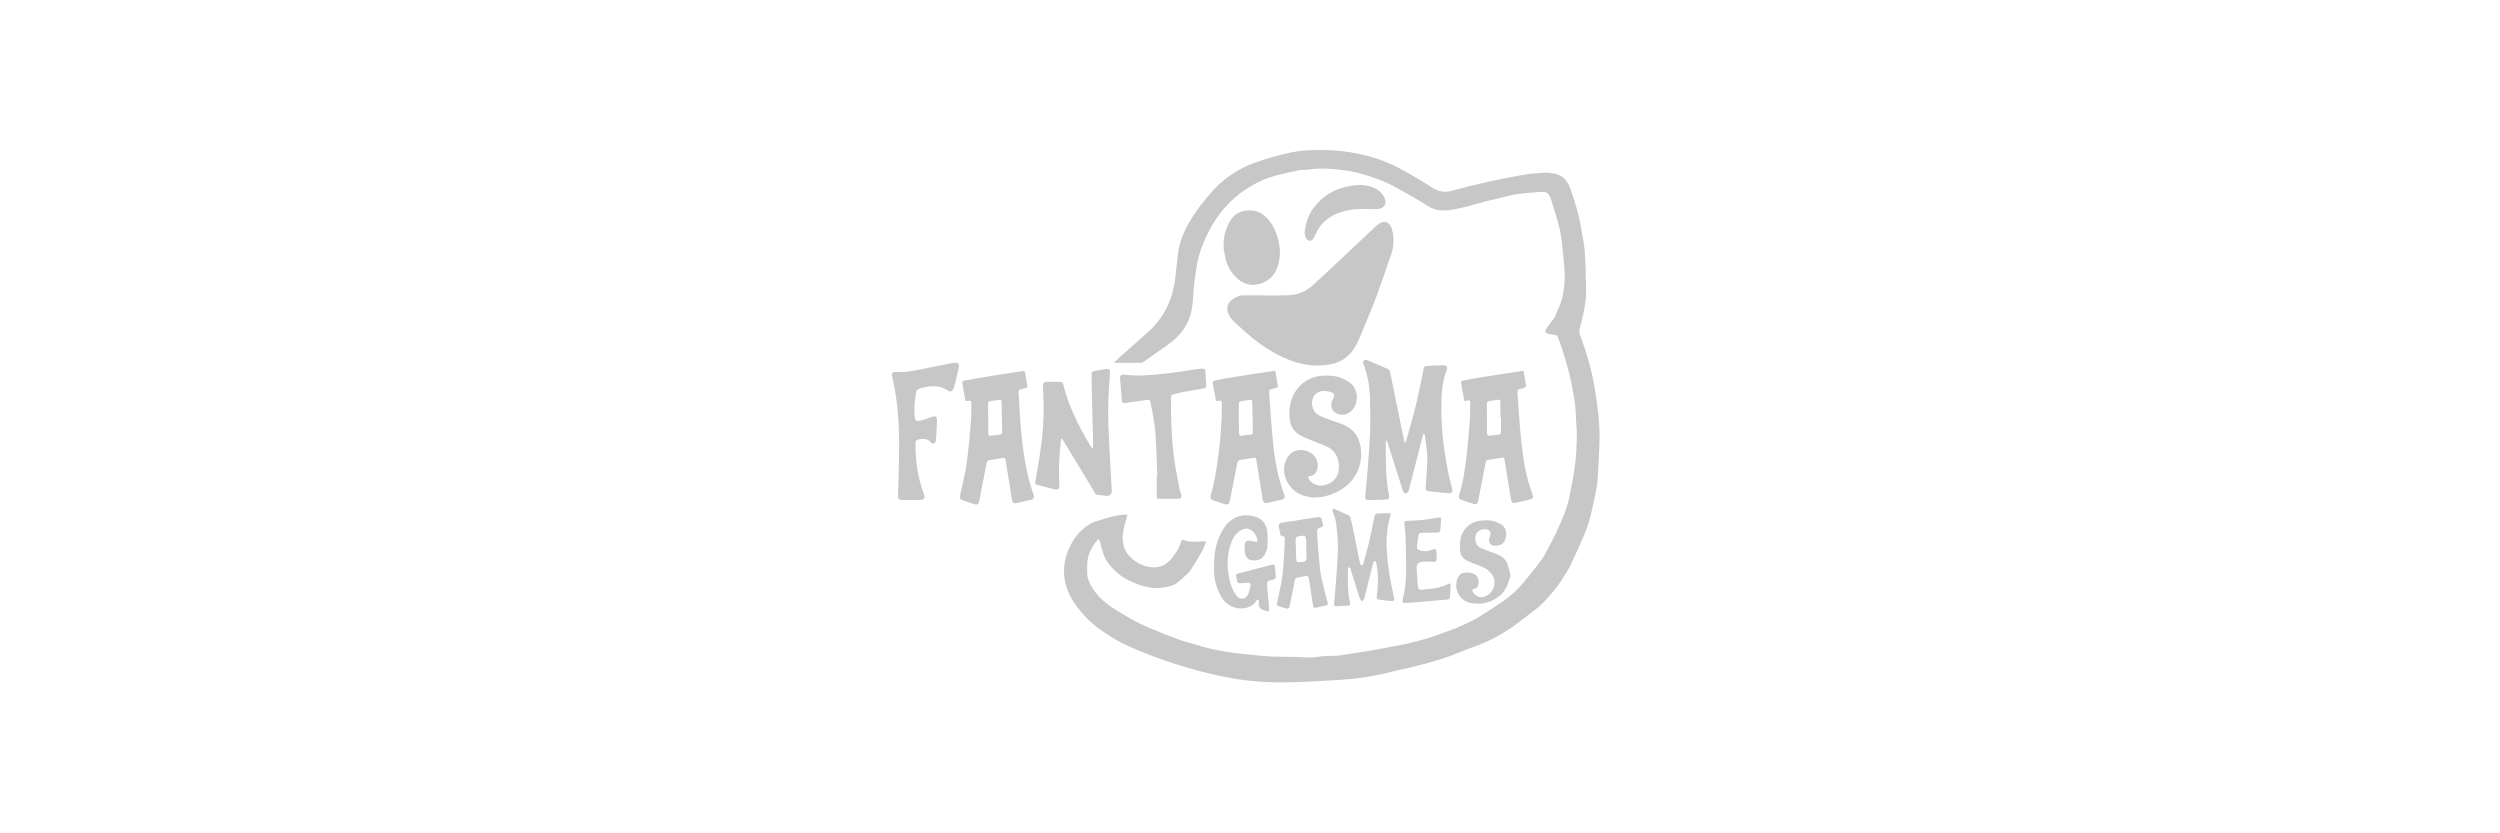 <?xml version="1.0" encoding="UTF-8"?>
<svg width="300px" height="100px" viewBox="0 0 300 100" version="1.1" xmlns="http://www.w3.org/2000/svg" xmlns:xlink="http://www.w3.org/1999/xlink">
    <title>Fantasma/Common/logo-A</title>
    <g id="Fantasma/Common/logo-A" stroke="none" stroke-width="1" fill="none" fill-rule="evenodd">
        <g id="footer-logo-onlyplay-B" transform="translate(73.894, 15.091)" fill="#C7C7C7" fill-rule="nonzero">
            <g id="Group-20-Copy-14" transform="translate(33.126, 2.909)">
                <g id="Fantasma_Logo_2023_Black" transform="translate(0, -0)">
                    <g id="Group" transform="translate(0, 25.174)">
                        <path d="M61.599,9.982 C61.645,9.89 61.691,9.813 61.722,9.721 C62.136,8.233 62.581,6.76 62.934,5.272 C63.271,3.845 63.532,2.403 63.839,0.961 C63.854,0.869 64.007,0.761 64.1,0.746 C64.713,0.7 65.342,0.685 65.956,0.669 C66.063,0.669 66.155,0.654 66.263,0.654 C66.554,0.669 66.723,0.884 66.616,1.16 C65.971,2.74 65.941,4.397 65.941,6.07 C65.956,8.509 66.263,10.933 66.723,13.326 C66.861,14.078 67.076,14.814 67.26,15.55 C67.321,15.811 67.183,16.041 66.907,16.026 C66.079,15.949 65.235,15.873 64.406,15.781 C64.13,15.75 64.038,15.581 64.054,15.305 C64.13,14.124 64.253,12.942 64.253,11.746 C64.253,10.871 64.069,9.997 63.977,9.138 C63.961,9.03 63.915,8.923 63.808,8.816 C63.777,8.938 63.731,9.046 63.701,9.168 C63.148,11.316 62.596,13.464 62.044,15.612 C62.028,15.689 62.013,15.765 61.982,15.811 C61.875,15.919 61.768,16.057 61.645,16.057 C61.553,16.057 61.399,15.919 61.353,15.796 C61.169,15.274 61.016,14.737 60.847,14.2 C60.387,12.774 59.942,11.347 59.482,9.92 C59.451,9.843 59.405,9.782 59.328,9.644 C59.298,9.797 59.267,9.859 59.267,9.936 C59.267,11.853 59.252,13.786 59.558,15.689 C59.589,15.888 59.635,16.087 59.681,16.287 C59.743,16.578 59.604,16.778 59.313,16.778 C58.638,16.808 57.948,16.824 57.273,16.839 C56.904,16.854 56.782,16.732 56.812,16.364 C56.92,15.136 57.042,13.909 57.135,12.697 C57.242,11.301 57.349,9.89 57.395,8.493 C57.441,7.128 57.411,5.763 57.365,4.397 C57.319,3.078 57.088,1.789 56.613,0.547 C56.552,0.393 56.49,0.255 56.644,0.102 C56.812,-0.052 56.95,-0.006 57.119,0.071 C57.902,0.409 58.669,0.731 59.451,1.068 C59.635,1.145 59.743,1.252 59.789,1.467 C60.28,3.922 60.786,6.361 61.292,8.816 C61.369,9.184 61.445,9.537 61.522,9.905 C61.538,9.966 61.568,9.966 61.599,9.982 Z" id="Path"></path>
                        <path d="M38.909,4.95 C38.771,4.229 38.633,3.538 38.51,2.848 C38.464,2.618 38.602,2.51 38.817,2.464 C39.492,2.342 40.182,2.203 40.857,2.096 C42.468,1.835 44.079,1.605 45.69,1.36 C45.782,1.344 45.889,1.344 46.012,1.329 C46.119,1.943 46.227,2.51 46.319,3.093 C46.349,3.262 46.273,3.339 46.119,3.369 C45.997,3.4 45.874,3.431 45.766,3.461 C45.26,3.6 45.26,3.6 45.291,4.106 C45.429,6.07 45.552,8.049 45.751,9.997 C45.966,12.114 46.349,14.2 47.101,16.226 C47.209,16.502 47.086,16.716 46.81,16.778 C46.257,16.901 45.705,17.039 45.153,17.161 C44.708,17.253 44.57,17.161 44.493,16.716 C44.294,15.474 44.094,14.231 43.895,12.988 C43.833,12.636 43.772,12.298 43.726,11.945 C43.695,11.777 43.619,11.73 43.45,11.761 C42.913,11.853 42.376,11.945 41.824,12.022 C41.609,12.053 41.502,12.16 41.456,12.375 C41.164,13.863 40.873,15.351 40.581,16.839 C40.474,17.361 40.351,17.453 39.829,17.284 C39.4,17.146 38.97,16.993 38.541,16.854 C38.28,16.762 38.172,16.578 38.249,16.318 C38.74,14.691 38.986,13.019 39.2,11.332 C39.461,9.337 39.615,7.328 39.599,5.302 C39.599,5.256 39.599,5.195 39.599,5.149 C39.615,4.95 39.523,4.873 39.308,4.904 C39.2,4.934 39.078,4.934 38.909,4.95 Z M41.64,6.99 C41.64,6.99 41.64,6.99 41.64,6.99 C41.655,7.588 41.655,8.187 41.655,8.785 C41.655,9.046 41.762,9.153 42.039,9.107 C42.376,9.046 42.714,9.015 43.051,8.984 C43.266,8.969 43.327,8.862 43.327,8.662 C43.297,7.45 43.281,6.254 43.25,5.042 C43.25,4.858 43.174,4.781 42.99,4.812 C42.637,4.873 42.269,4.919 41.916,4.965 C41.686,4.996 41.64,5.103 41.64,5.318 C41.64,5.87 41.64,6.438 41.64,6.99 Z" id="Shape"></path>
                        <path d="M68.702,4.95 C68.564,4.229 68.441,3.538 68.318,2.832 C68.272,2.618 68.41,2.51 68.61,2.48 C69.285,2.357 69.945,2.219 70.62,2.111 C72.246,1.851 73.887,1.605 75.514,1.36 C75.606,1.344 75.698,1.344 75.805,1.329 C75.912,1.927 76.02,2.51 76.112,3.078 C76.127,3.17 76.02,3.293 75.928,3.354 C75.82,3.415 75.667,3.431 75.544,3.461 C75.069,3.584 75.053,3.584 75.084,4.09 C75.237,6.116 75.345,8.156 75.575,10.166 C75.805,12.252 76.173,14.308 76.925,16.287 C77.017,16.532 76.848,16.686 76.649,16.747 C76.035,16.901 75.406,17.039 74.777,17.177 C74.516,17.238 74.363,17.1 74.317,16.839 C74.194,16.164 74.087,15.474 73.979,14.783 C73.826,13.848 73.673,12.912 73.519,11.976 C73.489,11.761 73.412,11.7 73.197,11.746 C72.675,11.838 72.154,11.93 71.632,11.991 C71.402,12.022 71.279,12.129 71.249,12.359 C70.957,13.863 70.666,15.382 70.374,16.885 C70.297,17.299 70.129,17.407 69.715,17.269 C69.27,17.115 68.809,16.977 68.364,16.824 C68.073,16.716 67.981,16.532 68.073,16.241 C68.549,14.737 68.779,13.188 68.963,11.623 C69.132,10.15 69.254,8.678 69.362,7.205 C69.408,6.56 69.392,5.901 69.408,5.256 C69.408,4.858 69.408,4.858 69.024,4.888 C68.917,4.934 68.84,4.934 68.702,4.95 Z M73.105,6.883 C73.074,6.883 73.059,6.883 73.028,6.883 C73.028,6.284 73.028,5.686 73.028,5.088 C73.028,4.858 72.952,4.766 72.706,4.796 C72.369,4.858 72.031,4.904 71.694,4.95 C71.463,4.98 71.387,5.088 71.402,5.318 C71.417,6.438 71.417,7.542 71.417,8.662 C71.417,8.739 71.433,8.8 71.433,8.877 C71.448,9.061 71.54,9.122 71.724,9.107 C72.077,9.061 72.445,9.015 72.798,8.984 C73.028,8.969 73.105,8.862 73.09,8.647 C73.105,8.064 73.105,7.466 73.105,6.883 Z" id="Shape"></path>
                        <path d="M8.84,4.95 C8.702,4.229 8.579,3.554 8.456,2.863 C8.41,2.602 8.563,2.51 8.778,2.48 C9.852,2.296 10.911,2.096 11.985,1.927 C13.197,1.728 14.409,1.559 15.636,1.36 C15.866,1.329 15.973,1.344 16.004,1.605 C16.065,2.081 16.157,2.556 16.25,3.047 C16.28,3.247 16.234,3.369 16.019,3.4 C15.897,3.415 15.774,3.461 15.667,3.492 C15.206,3.615 15.191,3.615 15.222,4.09 C15.314,5.579 15.375,7.082 15.513,8.57 C15.743,10.979 16.081,13.372 16.833,15.689 C16.894,15.888 16.971,16.072 17.032,16.272 C17.109,16.517 17.001,16.732 16.74,16.793 C16.157,16.931 15.575,17.069 14.992,17.192 C14.639,17.269 14.485,17.177 14.424,16.808 C14.24,15.735 14.071,14.661 13.902,13.602 C13.81,13.065 13.718,12.528 13.641,11.976 C13.611,11.792 13.534,11.746 13.35,11.777 C12.828,11.869 12.291,11.961 11.754,12.037 C11.524,12.068 11.417,12.175 11.371,12.406 C11.079,13.909 10.788,15.412 10.496,16.901 C10.404,17.361 10.251,17.453 9.806,17.299 C9.361,17.161 8.916,17.008 8.487,16.854 C8.195,16.747 8.134,16.578 8.195,16.272 C8.487,14.937 8.824,13.587 9.008,12.237 C9.238,10.58 9.361,8.908 9.499,7.235 C9.561,6.576 9.515,5.916 9.545,5.256 C9.561,4.965 9.469,4.842 9.177,4.934 C9.085,4.934 8.978,4.934 8.84,4.95 Z M11.555,6.99 C11.555,6.99 11.57,6.99 11.57,6.99 C11.57,7.588 11.57,8.187 11.57,8.785 C11.57,9.046 11.678,9.153 11.954,9.107 C12.276,9.046 12.614,9.015 12.936,8.984 C13.181,8.969 13.243,8.846 13.243,8.632 C13.212,7.45 13.181,6.254 13.166,5.072 C13.166,4.858 13.074,4.781 12.859,4.812 C12.506,4.873 12.169,4.919 11.816,4.965 C11.601,4.996 11.54,5.103 11.54,5.318 C11.57,5.87 11.555,6.438 11.555,6.99 Z" id="Shape"></path>
                        <path d="M50.645,16.532 C49.372,16.456 48.083,15.965 47.377,14.507 C46.948,13.617 46.948,12.682 47.423,11.792 C47.853,10.994 48.758,10.657 49.694,10.917 C50.63,11.194 51.182,11.915 51.105,12.804 C51.059,13.464 50.676,13.955 50.123,13.97 C49.893,13.986 49.939,14.108 50.016,14.246 C50.4,14.998 51.32,15.29 52.225,14.952 C53.314,14.553 53.836,13.541 53.606,12.298 C53.453,11.454 53.023,10.81 52.256,10.442 C51.566,10.12 50.845,9.874 50.139,9.583 C49.755,9.414 49.356,9.261 48.988,9.046 C48.298,8.647 47.868,8.033 47.761,7.235 C47.592,5.977 47.776,4.766 48.497,3.707 C49.54,2.219 51.059,1.759 52.793,1.927 C53.621,2.004 54.404,2.296 55.063,2.832 C56.045,3.646 56.045,5.395 55.063,6.208 C54.619,6.591 54.097,6.699 53.529,6.514 C52.854,6.284 52.547,5.594 52.824,4.934 C52.854,4.842 52.9,4.766 52.946,4.689 C53.192,4.213 53.115,3.998 52.593,3.845 C52.532,3.83 52.471,3.814 52.409,3.799 C51.581,3.6 50.845,3.891 50.553,4.52 C50.231,5.241 50.492,6.238 51.182,6.622 C51.704,6.913 52.302,7.097 52.87,7.312 C53.299,7.481 53.729,7.588 54.158,7.772 C55.662,8.417 56.275,9.629 56.321,11.194 C56.367,13.341 55.14,15.152 53.1,15.995 C52.409,16.318 51.673,16.517 50.645,16.532 Z" id="Path"></path>
                        <path d="M24.15,10.58 C24.15,10.319 24.15,10.074 24.15,9.813 C24.12,8.248 24.074,6.699 24.028,5.134 C23.997,4.014 23.997,2.879 23.966,1.759 C23.966,1.513 24.028,1.406 24.273,1.36 C24.764,1.283 25.24,1.16 25.731,1.099 C26.083,1.053 26.206,1.222 26.175,1.575 C26.099,2.971 25.976,4.382 25.961,5.778 C25.945,7.281 26.022,8.785 26.099,10.304 C26.175,12.099 26.298,13.894 26.39,15.689 C26.421,16.164 26.068,16.425 25.592,16.318 C25.332,16.272 25.071,16.241 24.81,16.226 C24.595,16.226 24.473,16.164 24.365,15.965 C23.092,13.848 21.803,11.746 20.53,9.629 C20.484,9.552 20.422,9.491 20.3,9.445 C20.254,9.905 20.223,10.365 20.177,10.81 C20.054,12.267 20.008,13.71 20.1,15.167 C20.116,15.474 19.916,15.627 19.594,15.55 C18.873,15.366 18.152,15.182 17.431,15.014 C17.216,14.968 17.185,14.875 17.216,14.676 C17.477,13.127 17.753,11.577 17.952,10.028 C18.106,8.846 18.183,7.665 18.213,6.484 C18.244,5.364 18.167,4.229 18.137,3.109 C18.121,2.817 18.259,2.664 18.551,2.648 C19.134,2.633 19.701,2.633 20.284,2.648 C20.376,2.648 20.53,2.771 20.545,2.863 C21.205,5.533 22.386,7.957 23.813,10.288 C23.874,10.396 23.951,10.472 24.028,10.58 C24.089,10.611 24.12,10.595 24.15,10.58 Z" id="Path"></path>
                        <path d="M31.867,13.955 C31.79,12.129 31.744,10.304 31.606,8.478 C31.514,7.374 31.253,6.284 31.054,5.18 C30.977,4.781 30.916,4.766 30.502,4.827 C29.673,4.95 28.845,5.057 28.016,5.18 C27.756,5.226 27.633,5.164 27.602,4.888 C27.541,3.998 27.449,3.124 27.387,2.234 C27.372,1.881 27.526,1.759 27.863,1.789 C29.597,2.004 31.315,1.82 33.018,1.636 C34.23,1.513 35.426,1.283 36.638,1.114 C36.899,1.084 37.16,1.053 37.421,1.068 C37.497,1.068 37.62,1.206 37.62,1.298 C37.666,1.881 37.666,2.449 37.728,3.032 C37.758,3.323 37.62,3.4 37.375,3.446 C36.577,3.584 35.779,3.722 34.997,3.86 C34.583,3.937 34.168,4.06 33.754,4.152 C33.57,4.198 33.493,4.305 33.493,4.505 C33.478,6.959 33.555,9.399 33.877,11.838 C34.046,13.142 34.337,14.415 34.567,15.704 C34.598,15.888 34.69,16.057 34.736,16.226 C34.813,16.471 34.675,16.686 34.398,16.686 C33.616,16.686 32.834,16.686 32.036,16.686 C31.821,16.686 31.79,16.578 31.79,16.394 C31.79,15.581 31.79,14.768 31.79,13.94 C31.821,13.955 31.836,13.955 31.867,13.955 Z" id="Path"></path>
                        <path d="M2.366,16.824 C1.997,16.824 1.614,16.824 1.246,16.824 C0.847,16.824 0.739,16.701 0.739,16.302 C0.801,14.231 0.877,12.145 0.877,10.074 C0.877,7.619 0.693,5.164 0.202,2.74 C0.141,2.48 0.08,2.219 0.018,1.958 C-0.058,1.621 0.11,1.452 0.448,1.467 C1.46,1.528 2.442,1.36 3.424,1.16 C4.697,0.915 5.971,0.654 7.244,0.393 C7.321,0.378 7.413,0.378 7.49,0.363 C7.965,0.332 8.134,0.485 8.042,0.946 C7.888,1.636 7.72,2.311 7.551,2.986 C7.505,3.185 7.428,3.385 7.351,3.569 C7.259,3.784 7.014,3.876 6.815,3.738 C5.679,2.955 4.467,3.093 3.24,3.492 C3.117,3.538 2.964,3.676 2.948,3.799 C2.749,4.766 2.657,5.747 2.734,6.729 C2.78,7.312 2.887,7.42 3.455,7.297 C3.93,7.189 4.391,6.99 4.851,6.837 C4.989,6.791 5.173,6.76 5.265,6.821 C5.357,6.883 5.418,7.067 5.418,7.205 C5.388,8.018 5.357,8.831 5.296,9.644 C5.28,9.782 5.204,9.936 5.112,10.012 C4.958,10.135 4.805,10.043 4.682,9.905 C4.206,9.383 3.608,9.429 3.025,9.613 C2.933,9.644 2.841,9.813 2.841,9.92 C2.81,12.022 3.102,14.078 3.823,16.072 C3.854,16.133 3.869,16.21 3.9,16.272 C4.007,16.578 3.854,16.793 3.531,16.808 C3.163,16.824 2.764,16.824 2.366,16.824 Z" id="Path"></path>
                        <path d="M52.977,17.852 C53.591,18.112 54.204,18.373 54.787,18.649 C54.895,18.695 55.002,18.818 55.033,18.941 C55.171,19.478 55.294,20.03 55.401,20.567 C55.662,21.825 55.907,23.098 56.168,24.356 C56.183,24.433 56.199,24.494 56.245,24.556 C56.291,24.617 56.352,24.679 56.429,24.694 C56.459,24.694 56.536,24.602 56.552,24.541 C56.782,23.712 57.027,22.899 57.227,22.055 C57.472,20.997 57.687,19.923 57.902,18.849 C57.963,18.542 58.116,18.419 58.439,18.435 C58.807,18.45 59.175,18.404 59.558,18.404 C59.896,18.389 59.896,18.45 59.819,18.757 C59.666,19.278 59.528,19.815 59.466,20.352 C59.39,21.043 59.344,21.733 59.374,22.423 C59.42,23.421 59.512,24.418 59.666,25.415 C59.804,26.381 60.003,27.348 60.203,28.299 C60.341,28.974 60.356,28.974 59.666,28.928 C59.252,28.897 58.853,28.836 58.439,28.775 C58.193,28.744 58.178,28.591 58.193,28.376 C58.362,27.057 58.408,25.737 58.147,24.433 C58.132,24.387 58.132,24.326 58.101,24.28 C58.055,24.218 57.994,24.157 57.948,24.111 C57.902,24.172 57.825,24.218 57.794,24.28 C57.733,24.479 57.687,24.694 57.625,24.909 C57.319,26.167 57.012,27.409 56.69,28.667 C56.659,28.79 56.506,28.882 56.413,28.99 C56.337,28.882 56.214,28.79 56.168,28.667 C55.83,27.624 55.493,26.581 55.171,25.538 C55.125,25.384 55.109,25.216 55.048,25.062 C55.017,24.985 54.91,24.924 54.849,24.863 C54.803,24.939 54.726,25.016 54.726,25.093 C54.726,25.783 54.711,26.474 54.741,27.164 C54.757,27.578 54.787,27.992 54.833,28.391 C54.864,28.652 54.941,28.913 54.987,29.174 C55.017,29.342 55.002,29.496 54.772,29.511 C54.296,29.542 53.821,29.557 53.345,29.572 C53.146,29.572 53.054,29.496 53.069,29.266 C53.176,28.1 53.284,26.918 53.361,25.752 C53.437,24.602 53.529,23.451 53.529,22.285 C53.529,21.365 53.407,20.429 53.299,19.509 C53.253,19.125 53.084,18.757 52.962,18.389 C52.9,18.205 52.808,18.036 52.977,17.852 Z" id="Path"></path>
                        <path d="M38.679,24.755 C38.633,23.19 38.94,21.687 39.753,20.337 C40.688,18.803 42.238,18.281 43.864,18.926 C44.585,19.202 44.953,19.861 45.045,20.598 C45.122,21.242 45.122,21.917 45.045,22.577 C44.999,22.93 44.8,23.298 44.585,23.605 C44.278,24.05 43.542,24.188 42.959,24.004 C42.591,23.881 42.33,23.375 42.33,22.822 C42.33,22.623 42.33,22.423 42.33,22.239 C42.361,21.886 42.529,21.687 42.882,21.702 C43.128,21.702 43.389,21.779 43.619,21.84 C43.803,21.886 43.895,21.84 43.864,21.656 C43.772,21.119 43.496,20.659 43.02,20.383 C42.622,20.153 42.207,20.245 41.824,20.49 C41.118,20.935 40.811,21.641 40.581,22.393 C40.259,23.482 40.228,24.602 40.397,25.706 C40.52,26.535 40.735,27.348 41.195,28.069 C41.394,28.376 41.64,28.683 42.039,28.667 C42.437,28.652 42.683,28.361 42.821,27.992 C42.928,27.701 43.005,27.379 43.051,27.072 C43.082,26.857 42.944,26.75 42.729,26.765 C42.422,26.78 42.115,26.78 41.793,26.811 C41.578,26.826 41.471,26.734 41.44,26.52 C41.425,26.412 41.394,26.289 41.364,26.182 C41.241,25.799 41.271,25.722 41.67,25.614 C42.974,25.277 44.263,24.939 45.567,24.602 C45.813,24.541 45.951,24.602 45.981,24.863 C46.012,25.246 46.043,25.63 46.073,25.998 C46.089,26.228 45.997,26.335 45.766,26.381 C45.015,26.52 44.999,26.535 45.045,27.302 C45.107,28.13 45.214,28.959 45.276,29.803 C45.291,29.941 45.23,30.063 45.199,30.201 C45.061,30.171 44.923,30.125 44.785,30.094 C44.186,29.971 43.941,29.603 44.064,29.005 C44.079,28.943 44.002,28.867 43.972,28.79 C43.895,28.821 43.787,28.851 43.741,28.913 C42.898,30.294 40.443,30.14 39.507,28.407 C38.986,27.425 38.663,26.397 38.663,25.262 C38.679,25.093 38.679,24.924 38.679,24.755 Z" id="Path"></path>
                        <path d="M51.78,19.892 C51.704,19.953 51.627,20.061 51.52,20.107 C51.075,20.245 50.998,20.306 51.029,20.751 C51.09,21.84 51.182,22.93 51.274,24.019 C51.335,24.709 51.397,25.4 51.535,26.075 C51.75,27.087 52.01,28.084 52.287,29.066 C52.363,29.327 52.317,29.45 52.072,29.496 C51.673,29.588 51.289,29.68 50.891,29.757 C50.676,29.803 50.568,29.695 50.538,29.48 C50.384,28.437 50.216,27.379 50.062,26.335 C50.016,25.998 49.893,25.906 49.556,25.967 C49.249,26.013 48.942,26.09 48.651,26.151 C48.39,26.197 48.359,26.412 48.329,26.627 C48.144,27.593 47.945,28.545 47.746,29.511 C47.669,29.879 47.592,29.91 47.224,29.818 C46.948,29.741 46.672,29.649 46.395,29.557 C46.119,29.465 46.196,29.266 46.242,29.066 C46.442,28.115 46.687,27.179 46.825,26.213 C46.978,25.139 47.024,24.05 47.101,22.976 C47.132,22.515 47.147,22.055 47.163,21.58 C47.178,21.35 47.132,21.181 46.84,21.15 C46.764,21.15 46.641,21.058 46.626,20.981 C46.549,20.659 46.488,20.322 46.426,19.984 C46.395,19.739 46.518,19.601 46.764,19.555 C48.144,19.34 49.51,19.125 50.891,18.91 C50.983,18.895 51.075,18.895 51.167,18.88 C51.412,18.849 51.566,18.926 51.596,19.186 C51.642,19.417 51.719,19.616 51.78,19.892 Z M49.755,22.93 C49.74,22.93 49.74,22.93 49.725,22.93 C49.725,22.546 49.755,22.163 49.725,21.779 C49.648,21.043 49.633,21.058 48.896,21.165 C48.574,21.211 48.436,21.365 48.451,21.672 C48.482,22.285 48.497,22.884 48.513,23.497 C48.528,24.356 48.513,24.341 49.356,24.249 C49.633,24.218 49.755,24.065 49.755,23.804 C49.755,23.497 49.755,23.221 49.755,22.93 Z" id="Shape"></path>
                        <path d="M71.371,19.263 C71.924,19.232 72.507,19.401 73.044,19.708 C73.995,20.23 73.826,21.534 73.304,22.04 C73.028,22.316 72.307,22.408 71.97,22.209 C71.678,22.04 71.586,21.641 71.74,21.273 C71.985,20.674 71.755,20.337 71.095,20.337 C70.62,20.337 70.175,20.644 70.052,21.104 C69.899,21.641 70.098,22.285 70.589,22.531 C71.065,22.776 71.602,22.945 72.108,23.144 C72.369,23.252 72.66,23.329 72.906,23.467 C73.504,23.773 73.872,24.249 73.995,24.924 C74.071,25.308 74.317,25.691 74.194,26.09 C73.918,27.01 73.596,27.885 72.767,28.468 C71.77,29.174 70.681,29.419 69.484,29.189 C68.38,28.974 67.659,28.038 67.735,26.903 C67.766,26.412 67.889,25.998 68.303,25.691 C68.641,25.446 69.546,25.476 70.006,25.783 C70.328,25.998 70.497,26.489 70.39,26.949 C70.328,27.21 70.205,27.425 69.899,27.471 C69.638,27.517 69.576,27.716 69.761,27.931 C70.282,28.529 70.742,28.667 71.417,28.284 C72.43,27.716 72.614,26.381 71.832,25.522 C71.417,25.062 70.865,24.832 70.297,24.633 C69.822,24.464 69.331,24.264 68.886,24.019 C68.395,23.743 68.18,23.298 68.18,22.73 C68.18,22.055 68.165,21.38 68.487,20.767 C69.024,19.769 69.883,19.309 70.988,19.278 C71.08,19.263 71.187,19.263 71.371,19.263 Z" id="Path"></path>
                        <path d="M64.56,20.751 C64.253,20.751 63.946,20.751 63.624,20.751 C63.363,20.751 63.21,20.859 63.179,21.119 C63.118,21.564 63.056,21.994 63.01,22.439 C62.98,22.669 63.118,22.792 63.302,22.853 C63.747,23.006 64.192,23.022 64.636,22.853 C65.281,22.608 65.327,22.638 65.373,23.329 C65.388,23.528 65.388,23.727 65.373,23.912 C65.373,24.203 65.281,24.249 64.989,24.234 C64.56,24.218 64.115,24.188 63.701,24.234 C63.118,24.31 62.964,24.51 62.98,25.077 C63.01,25.783 63.056,26.489 63.133,27.195 C63.179,27.578 63.302,27.639 63.685,27.578 C63.992,27.532 64.299,27.517 64.606,27.486 C65.358,27.409 66.079,27.256 66.738,26.903 C66.938,26.796 67.076,26.842 67.06,27.087 C67.045,27.532 67.014,27.977 66.984,28.422 C66.968,28.637 66.846,28.759 66.631,28.775 C65.91,28.836 65.189,28.897 64.468,28.959 C63.547,29.036 62.642,29.128 61.722,29.174 C61.246,29.204 61.215,29.143 61.323,28.683 C61.614,27.486 61.737,26.259 61.722,25.031 C61.722,23.743 61.691,22.454 61.645,21.165 C61.63,20.721 61.568,20.276 61.522,19.846 C61.461,19.401 61.507,19.324 61.952,19.324 C63.179,19.294 64.406,19.171 65.603,18.926 C65.787,18.88 65.956,18.91 65.925,19.156 C65.894,19.57 65.848,19.999 65.818,20.414 C65.802,20.659 65.664,20.751 65.419,20.736 C65.158,20.736 64.851,20.736 64.56,20.751 C64.56,20.736 64.56,20.736 64.56,20.751 Z" id="Path"></path>
                    </g>
                    <g id="GHOST" transform="translate(20.66, 0)">
                        <path d="M6.053,25.445 C6.252,25.261 6.452,25.061 6.651,24.893 C7.771,23.911 8.876,22.914 9.996,21.932 C12.021,20.137 13.095,17.866 13.371,15.197 C13.463,14.276 13.57,13.371 13.677,12.451 C13.831,11.116 14.322,9.92 14.982,8.769 C15.825,7.296 16.869,5.946 18.019,4.703 C19.4,3.246 21.057,2.187 22.944,1.512 C24.14,1.083 25.368,0.73 26.595,0.439 C27.531,0.224 28.482,0.055 29.433,0.024 C33.238,-0.129 36.92,0.423 40.326,2.234 C41.645,2.939 42.934,3.706 44.192,4.519 C44.959,5.01 45.71,5.133 46.57,4.888 C47.889,4.519 49.224,4.182 50.574,3.89 C52.077,3.553 53.581,3.246 55.099,2.985 C55.974,2.832 56.864,2.77 57.753,2.724 C58.152,2.709 58.551,2.786 58.95,2.862 C59.963,3.077 60.469,3.798 60.791,4.719 C61.328,6.222 61.773,7.741 62.049,9.321 C62.218,10.288 62.417,11.254 62.494,12.221 C62.601,13.632 62.601,15.059 62.647,16.486 C62.647,16.731 62.663,16.977 62.647,17.222 C62.601,18.695 62.218,20.122 61.865,21.533 C61.819,21.702 61.819,21.901 61.88,22.07 C62.647,24.141 63.307,26.258 63.66,28.452 C64.013,30.6 64.32,32.747 64.258,34.926 C64.212,36.567 64.105,38.209 64.013,39.835 C63.997,40.096 63.936,40.372 63.89,40.633 C63.767,41.247 63.66,41.876 63.522,42.474 C63.322,43.318 63.138,44.161 62.878,44.99 C62.663,45.65 62.371,46.294 62.095,46.938 C61.635,47.981 61.175,49.025 60.668,50.053 C60.454,50.482 60.162,50.881 59.917,51.295 C59.257,52.4 58.413,53.336 57.554,54.271 C57.017,54.839 56.373,55.299 55.744,55.775 C54.946,56.389 54.164,57.018 53.335,57.554 C52.108,58.352 50.834,59.027 49.438,59.518 C48.165,59.963 46.922,60.531 45.649,60.96 C44.345,61.39 42.995,61.743 41.66,62.08 C40.847,62.295 40.019,62.418 39.221,62.632 C37.718,63.031 36.183,63.292 34.634,63.461 C33.713,63.553 32.793,63.599 31.857,63.66 C30.323,63.737 28.789,63.844 27.239,63.875 C24.8,63.936 22.361,63.798 19.952,63.353 C16.684,62.755 13.524,61.819 10.425,60.653 C8.814,60.04 7.234,59.38 5.761,58.49 C4.58,57.769 3.46,56.971 2.524,55.959 C1.266,54.609 0.254,53.105 0.039,51.218 C-0.114,49.838 0.192,48.549 0.837,47.337 C1.389,46.309 2.141,45.45 3.153,44.852 C3.337,44.744 3.537,44.652 3.752,44.591 C4.319,44.407 4.887,44.223 5.47,44.069 C6.16,43.885 6.851,43.747 7.618,43.763 C7.587,43.901 7.556,44.008 7.526,44.115 C7.265,44.959 7.004,45.818 7.05,46.723 C7.096,47.583 7.372,48.319 8.016,48.902 C8.707,49.546 9.52,49.976 10.471,50.068 C11.668,50.206 12.527,49.608 13.187,48.672 C13.57,48.135 13.908,47.567 14.076,46.923 C14.092,46.846 14.245,46.754 14.291,46.769 C15.028,47.107 15.81,47 16.592,46.969 C16.715,46.969 16.838,46.969 17.053,46.969 C16.899,47.368 16.807,47.736 16.623,48.058 C16.163,48.871 15.672,49.669 15.166,50.467 C15.058,50.636 14.905,50.774 14.751,50.912 C14.306,51.311 13.877,51.725 13.401,52.062 C13.095,52.262 12.696,52.338 12.343,52.43 C10.747,52.799 9.29,52.369 7.863,51.694 C6.82,51.203 5.991,50.482 5.301,49.562 C4.749,48.825 4.565,47.966 4.335,47.107 C4.319,47.03 4.304,46.938 4.273,46.862 C4.212,46.723 4.12,46.693 4.012,46.816 C3.261,47.69 2.77,48.672 2.785,49.868 C2.785,50.436 2.724,51.004 2.923,51.571 C3.123,52.17 3.46,52.676 3.844,53.167 C4.519,54.026 5.378,54.67 6.314,55.238 C6.973,55.637 7.633,56.051 8.308,56.419 C8.968,56.772 9.643,57.094 10.348,57.386 C11.453,57.861 12.573,58.306 13.708,58.72 C14.353,58.966 15.028,59.119 15.687,59.319 C17.068,59.764 18.495,60.086 19.937,60.285 C20.888,60.423 21.839,60.5 22.775,60.607 C23.511,60.684 24.263,60.745 25.015,60.791 C25.536,60.822 26.058,60.791 26.58,60.807 C27.178,60.822 27.761,60.838 28.359,60.853 C28.804,60.868 29.249,60.914 29.709,60.899 C30.17,60.884 30.614,60.776 31.059,60.745 C31.658,60.699 32.241,60.715 32.839,60.684 C33.146,60.669 33.453,60.592 33.759,60.546 C34.649,60.408 35.539,60.285 36.429,60.132 C37.84,59.886 39.252,59.626 40.663,59.349 C41.323,59.227 41.952,59.027 42.611,58.874 C43.041,58.766 43.471,58.659 43.885,58.521 C44.606,58.275 45.312,58.015 46.017,57.754 C46.309,57.647 46.616,57.554 46.907,57.432 C47.352,57.248 47.812,57.048 48.242,56.833 C48.763,56.588 49.3,56.342 49.791,56.036 C50.834,55.391 51.847,54.716 52.86,54.026 C53.734,53.428 54.486,52.676 55.176,51.863 C55.928,50.973 56.649,50.068 57.324,49.132 C57.707,48.595 57.999,47.981 58.321,47.383 C58.659,46.739 58.996,46.079 59.288,45.419 C59.809,44.269 60.331,43.103 60.592,41.86 C60.883,40.51 61.144,39.145 61.328,37.779 C61.481,36.66 61.512,35.509 61.543,34.374 C61.558,33.668 61.466,32.947 61.435,32.241 C61.42,31.888 61.42,31.52 61.389,31.167 C61.359,30.722 61.313,30.293 61.236,29.863 C61.067,28.897 60.898,27.915 60.668,26.964 C60.408,25.905 60.085,24.862 59.763,23.819 C59.625,23.374 59.426,22.944 59.288,22.515 C59.211,22.254 59.058,22.177 58.781,22.162 C58.505,22.147 58.229,22.116 57.984,22.009 C57.723,21.901 57.692,21.686 57.861,21.456 C58.183,21.027 58.505,20.612 58.812,20.168 C58.919,20.014 58.981,19.83 59.058,19.646 C59.088,19.554 59.104,19.462 59.15,19.385 C59.656,18.48 59.886,17.513 60.009,16.47 C60.116,15.596 60.101,14.752 60.024,13.893 C59.901,12.758 59.825,11.622 59.671,10.487 C59.579,9.797 59.395,9.122 59.211,8.447 C58.981,7.634 58.72,6.821 58.475,6.007 C58.198,5.133 57.953,4.949 57.017,5.041 C56.066,5.118 55.099,5.179 54.164,5.332 C53.381,5.455 52.629,5.685 51.862,5.869 C51.387,5.977 50.896,6.084 50.42,6.207 C49.837,6.36 49.254,6.529 48.671,6.698 C48.426,6.759 48.18,6.821 47.92,6.882 C47.352,7.005 46.8,7.158 46.232,7.219 C45.388,7.311 44.545,7.25 43.793,6.79 C42.949,6.284 42.105,5.747 41.246,5.271 C40.28,4.734 39.298,4.167 38.285,3.752 C37.227,3.307 36.122,2.955 35.002,2.678 C34.128,2.464 33.223,2.372 32.317,2.295 C31.351,2.203 30.4,2.187 29.433,2.341 C29.034,2.402 28.605,2.356 28.206,2.433 C27.301,2.602 26.411,2.816 25.506,3.047 C24.232,3.369 23.066,3.921 21.977,4.611 C21.011,5.225 20.136,5.977 19.369,6.836 C18.433,7.879 17.697,9.06 17.099,10.318 C16.623,11.331 16.224,12.374 16.009,13.463 C15.841,14.353 15.718,15.258 15.611,16.163 C15.518,17.023 15.503,17.897 15.396,18.756 C15.273,19.661 14.982,20.52 14.491,21.303 C13.724,22.53 12.573,23.328 11.407,24.11 C10.793,24.525 10.195,24.969 9.581,25.399 C9.489,25.46 9.382,25.537 9.29,25.537 C8.231,25.552 7.157,25.537 6.099,25.537 C6.068,25.506 6.053,25.476 6.053,25.445 Z" id="Path"></path>
                        <path d="M21.44,17.437 C22.177,17.437 22.76,17.437 23.327,17.437 C24.033,17.452 24.739,17.467 25.444,17.467 C25.782,17.467 26.119,17.437 26.457,17.437 C26.687,17.437 26.902,17.437 27.132,17.421 C28.129,17.329 29.019,16.961 29.755,16.317 C30.921,15.274 32.057,14.184 33.192,13.126 C34.619,11.791 36.03,10.441 37.472,9.106 C37.672,8.922 37.902,8.769 38.147,8.677 C38.745,8.447 39.175,8.938 39.328,9.429 C39.651,10.502 39.605,11.576 39.221,12.635 C38.669,14.184 38.162,15.765 37.595,17.314 C37.058,18.756 36.444,20.183 35.861,21.61 C35.631,22.177 35.401,22.73 35.125,23.282 C34.511,24.525 33.529,25.368 32.179,25.675 C31.351,25.859 30.476,25.921 29.602,25.829 C28.006,25.66 26.549,25.077 25.168,24.31 C23.941,23.619 22.821,22.791 21.778,21.84 C21.272,21.38 20.75,20.95 20.274,20.459 C19.707,19.861 19.323,19.063 19.814,18.327 C19.906,18.173 20.06,18.05 20.198,17.943 C20.489,17.652 21.225,17.421 21.44,17.437 Z" id="Path"></path>
                        <path d="M35.386,4.197 C36.275,4.182 37.058,4.381 37.733,4.842 C38.147,5.133 38.439,5.532 38.561,6.054 C38.684,6.636 38.239,7.02 37.748,7.081 C37.334,7.127 36.92,7.081 36.49,7.081 C36.137,7.081 35.8,7.081 35.447,7.081 C34.527,7.097 33.637,7.281 32.793,7.618 C31.596,8.094 30.722,8.907 30.2,10.088 C30.124,10.272 30.031,10.441 29.939,10.61 C29.817,10.84 29.587,10.932 29.356,10.871 C29.218,10.825 29.065,10.656 29.004,10.502 C28.773,9.996 28.912,9.475 29.034,8.968 C29.234,8.109 29.602,7.327 30.17,6.667 C31.029,5.67 32.057,4.903 33.361,4.55 C34.051,4.366 34.741,4.197 35.386,4.197 Z" id="Path"></path>
                        <path d="M19.17,12.021 C19.108,11.162 19.17,10.303 19.477,9.49 C19.829,8.554 20.305,7.664 21.348,7.373 C22.407,7.081 23.389,7.25 24.232,8.048 C24.984,8.769 25.398,9.659 25.675,10.656 C26.012,11.837 25.997,13.018 25.567,14.169 C25.199,15.136 24.493,15.78 23.481,16.071 C22.284,16.409 21.318,15.995 20.504,15.136 C19.845,14.43 19.446,13.571 19.308,12.62 C19.292,12.405 19.216,12.205 19.17,12.021 Z" id="Path"></path>
                    </g>
                </g>
            </g>
        </g>
    </g>
</svg>